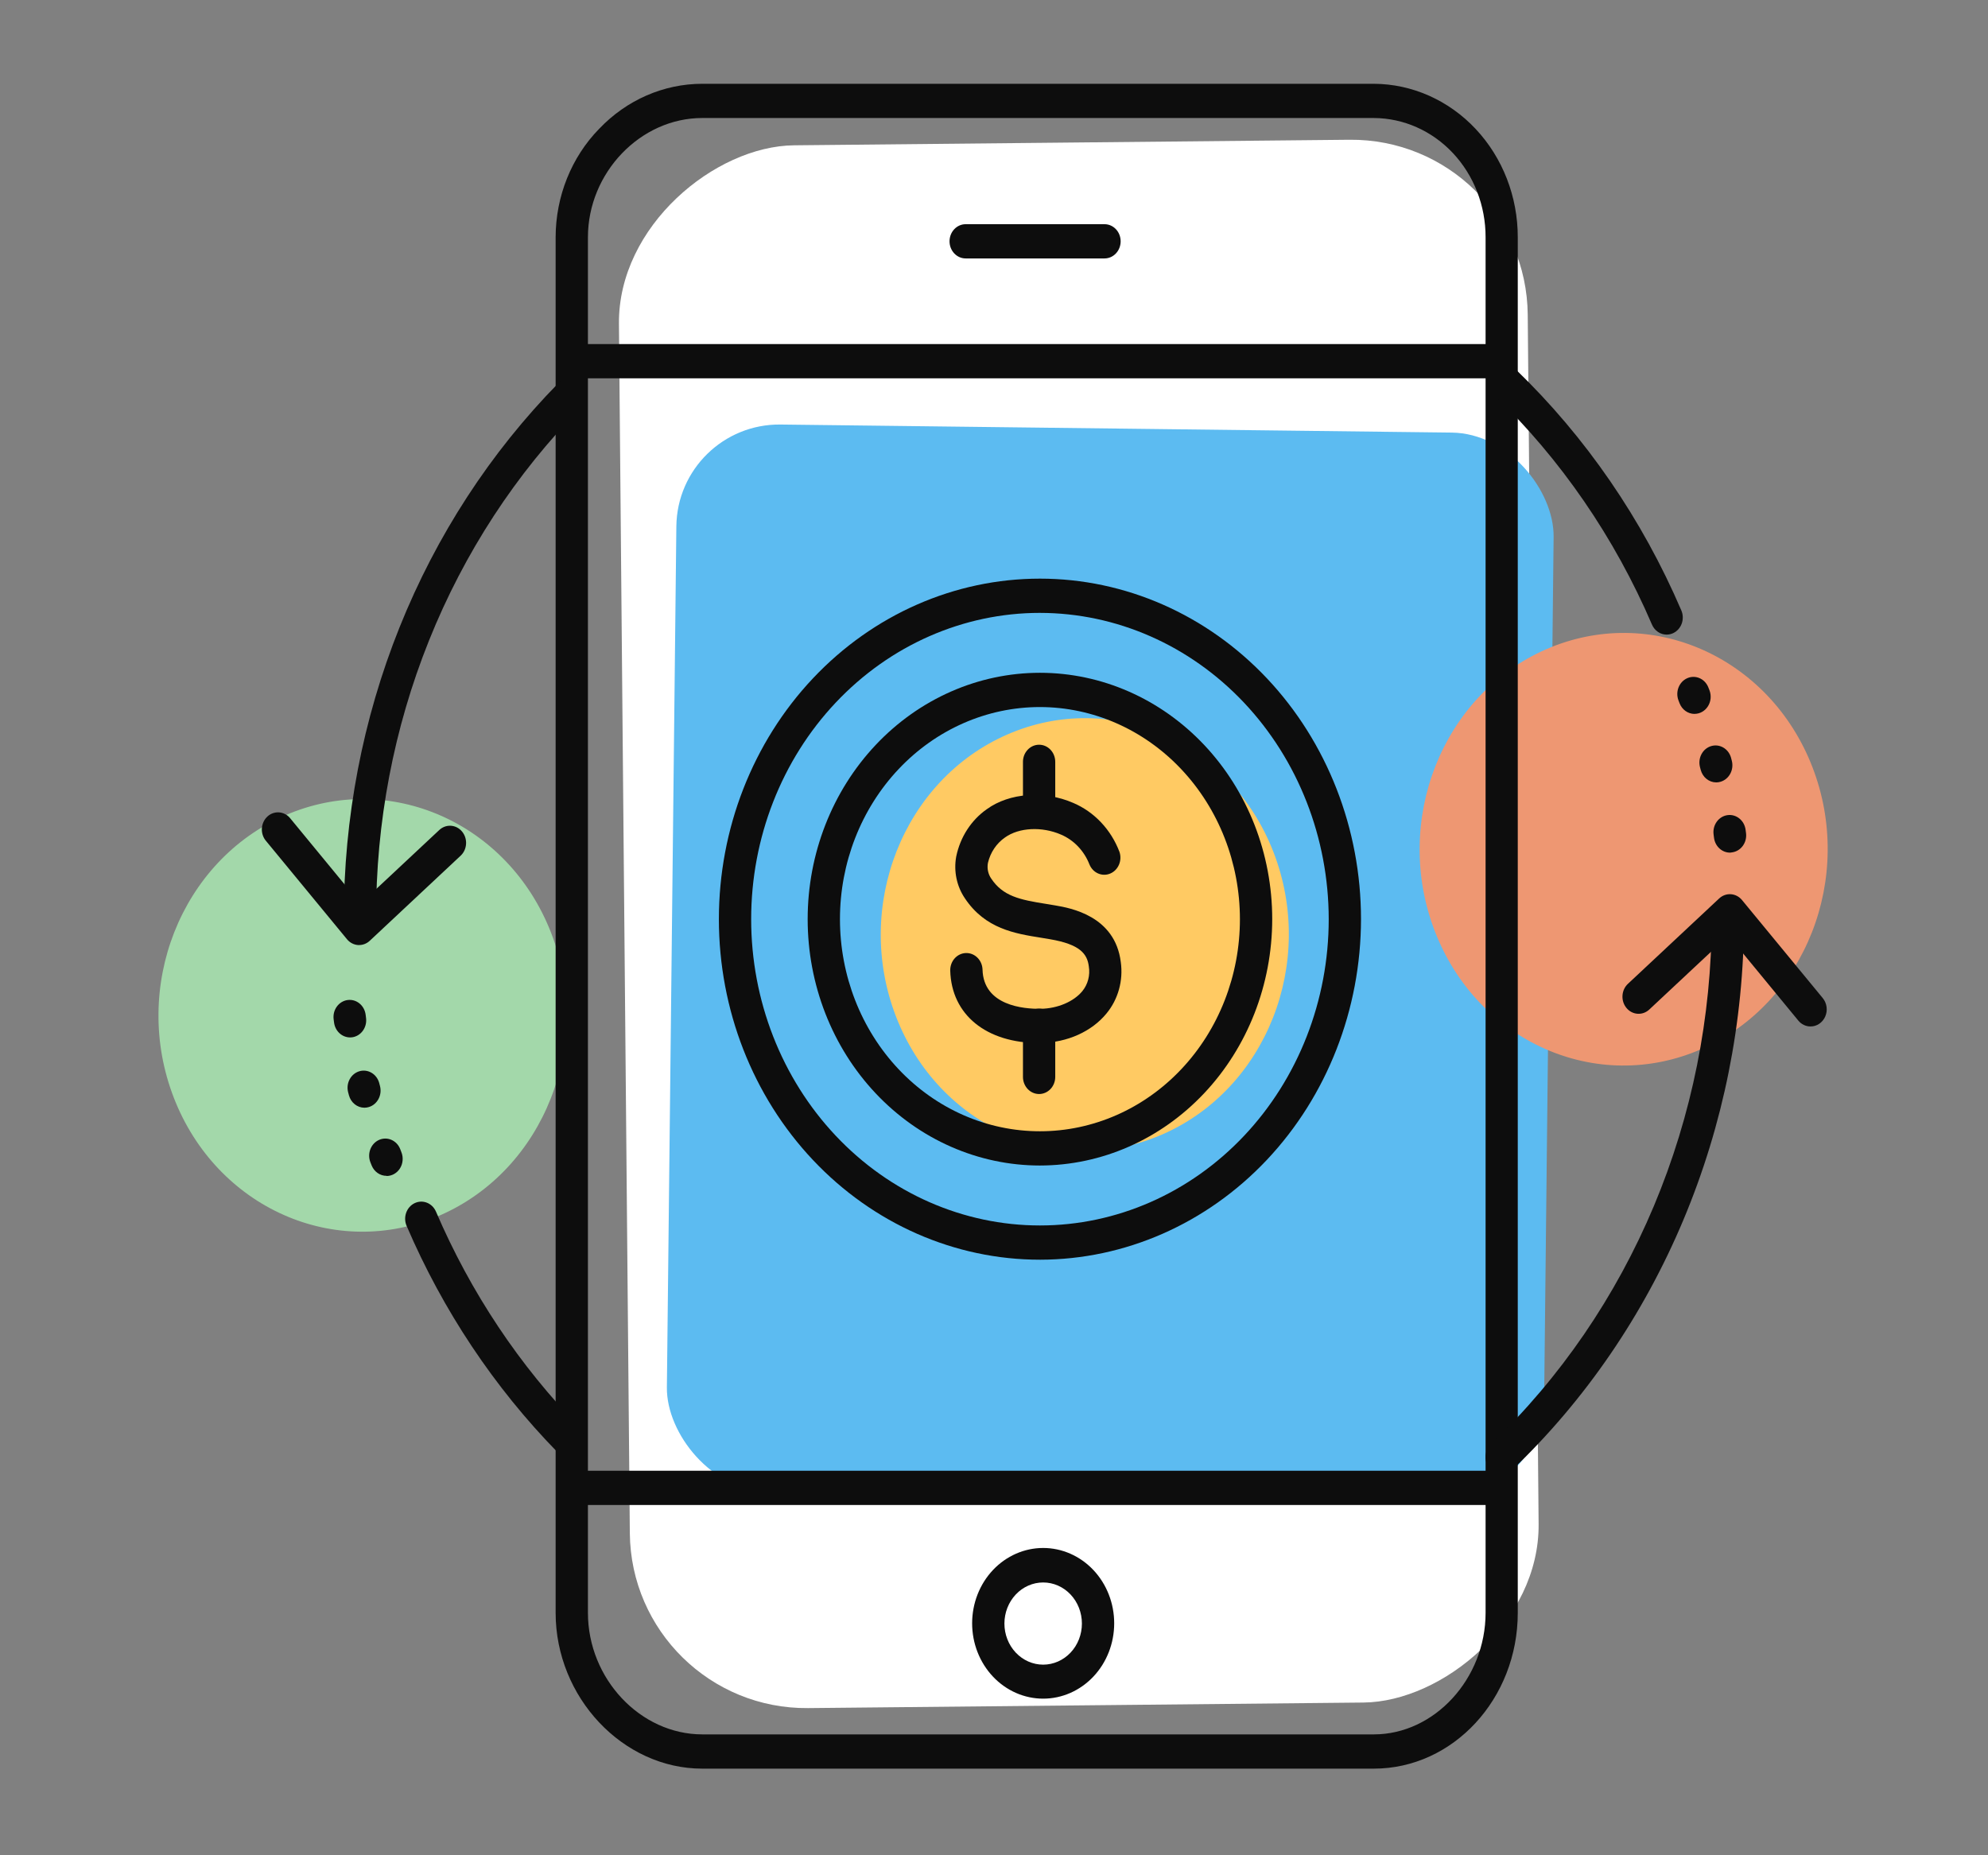 <svg width="270" height="252" viewBox="0 0 270 252" fill="none" xmlns="http://www.w3.org/2000/svg">
<rect x="0" y="0" width="270" height="252" fill="#808080" stroke="none"/>
<rect width="212.273" height="123.427" rx="24" transform="matrix(-0.009 -1 1 -0.01 85.756 232.25)" fill="white"/>
<rect width="119.146" height="144.955" rx="14" transform="matrix(1 0.012 -0.011 1 92.013 57.496)" fill="#5CBBF1"/>
<ellipse cx="27.948" cy="29.145" rx="27.948" ry="29.145" transform="matrix(0.917 -0.4 0.361 0.932 13.084 121.936)" fill="#A3D8AA"/>
<ellipse cx="27.948" cy="29.145" rx="27.948" ry="29.145" transform="matrix(0.917 -0.4 0.361 0.932 184.368 99.368)" fill="#EE9772"/>
<ellipse cx="27.948" cy="29.145" rx="27.948" ry="29.145" transform="matrix(0.917 -0.4 0.361 0.932 111.182 110.946)" fill="#FFCA63"/>
<path d="M141.129 141.675C133.951 141.675 129.224 137.837 129.057 131.846C129.021 130.562 129.973 129.489 131.184 129.451C132.395 129.412 133.406 130.422 133.442 131.707C133.578 136.605 139.033 137.056 141.335 137.023C143.638 136.991 145.834 136.047 147.001 134.623C147.753 133.703 148.074 132.473 147.878 131.274C147.667 129.562 146.694 128.278 142.616 127.576L141.414 127.376C137.849 126.809 133.806 126.162 131.044 122.013C129.936 120.383 129.51 118.341 129.864 116.366C130.403 113.714 131.902 111.392 134.038 109.901C137.108 107.686 141.826 107.347 145.76 109.059C148.619 110.275 150.886 112.675 152.039 115.706C152.441 116.891 151.88 118.2 150.774 118.659C149.668 119.118 148.419 118.559 147.956 117.399C147.232 115.559 145.842 114.105 144.098 113.361C141.506 112.236 138.397 112.394 136.503 113.747C135.346 114.544 134.516 115.775 134.179 117.194C134.035 117.94 134.195 118.714 134.617 119.329C136.218 121.734 138.489 122.208 142.072 122.776C142.488 122.846 142.909 122.911 143.326 122.985C145.334 123.329 151.443 124.381 152.219 130.674C152.571 133.188 151.864 135.739 150.285 137.651C148.281 140.112 144.944 141.61 141.366 141.661L141.129 141.675Z" fill="#0D0D0D"/>
<path d="M141.125 112.389C139.914 112.389 138.933 111.348 138.933 110.064V103.482C138.933 102.197 139.914 101.156 141.125 101.156C142.336 101.156 143.318 102.197 143.318 103.482V110.064C143.318 110.681 143.087 111.272 142.676 111.708C142.265 112.144 141.707 112.389 141.125 112.389Z" fill="#0D0D0D"/>
<path d="M141.125 148.601C139.914 148.601 138.933 147.56 138.933 146.275V139.326C138.933 138.041 139.914 137 141.125 137C142.336 137 143.318 138.041 143.318 139.326V146.275C143.318 146.892 143.087 147.484 142.676 147.92C142.265 148.356 141.707 148.601 141.125 148.601Z" fill="#0D0D0D"/>
<path d="M141.24 171.105C129.675 171.105 118.584 166.232 110.406 157.557C102.229 148.883 97.635 137.118 97.635 124.851C97.635 112.584 102.229 100.819 110.406 92.144C118.584 83.469 129.675 78.596 141.24 78.596C152.804 78.596 163.895 83.469 172.073 92.144C180.25 100.818 184.844 112.584 184.844 124.851C184.832 137.114 180.233 148.871 172.059 157.544C163.884 166.215 152.801 171.093 141.239 171.106L141.24 171.105ZM141.24 83.247C130.838 83.247 120.863 87.63 113.507 95.432C106.15 103.234 102.019 113.816 102.019 124.851C102.019 135.885 106.152 146.465 113.507 154.269C120.862 162.073 130.837 166.454 141.24 166.454C151.642 166.454 161.616 162.071 168.972 154.269C176.329 146.467 180.46 135.885 180.46 124.851C180.448 113.82 176.312 103.246 168.96 95.446C161.607 87.647 151.638 83.26 141.24 83.248L141.24 83.247Z" fill="#0D0D0D"/>
<path d="M141.24 158.312C132.873 158.312 124.849 154.786 118.932 148.511C113.017 142.236 109.693 133.724 109.693 124.848C109.693 115.973 113.017 107.462 118.932 101.186C124.848 94.911 132.872 91.385 141.24 91.385C149.607 91.385 157.63 94.911 163.547 101.186C169.462 107.461 172.786 115.973 172.786 124.848C172.779 133.721 169.453 142.228 163.539 148.501C157.624 154.775 149.605 158.303 141.241 158.311L141.24 158.312ZM141.24 96.038C134.036 96.038 127.128 99.073 122.034 104.477C116.94 109.88 114.079 117.208 114.079 124.849C114.079 132.49 116.94 139.818 122.034 145.221C127.128 150.625 134.036 153.66 141.24 153.66C148.443 153.66 155.351 150.625 160.445 145.221C165.539 139.818 168.4 132.49 168.4 124.849C168.393 117.21 165.529 109.886 160.437 104.485C155.345 99.083 148.441 96.046 141.24 96.038Z" fill="#0D0D0D"/>
<path d="M141.677 230.728C139.119 230.728 136.665 229.649 134.856 227.73C133.047 225.811 132.03 223.208 132.03 220.494C132.03 217.78 133.047 215.177 134.856 213.258C136.665 211.339 139.119 210.261 141.677 210.261C144.236 210.261 146.689 211.339 148.499 213.258C150.308 215.177 151.324 217.78 151.324 220.494C151.324 223.208 150.308 225.811 148.499 227.73C146.689 229.649 144.236 230.728 141.677 230.728ZM141.677 214.945C140.281 214.945 138.943 215.533 137.957 216.58C136.97 217.627 136.415 219.046 136.415 220.527C136.415 222.008 136.97 223.427 137.957 224.474C138.943 225.52 140.281 226.109 141.677 226.109C143.073 226.109 144.411 225.52 145.398 224.474C146.385 223.427 146.939 222.008 146.939 220.527C146.939 219.046 146.385 217.627 145.398 216.58C144.411 215.534 143.073 214.945 141.677 214.945Z" fill="#0D0D0D"/>
<path d="M203.067 51.384H78.971C77.76 51.384 76.778 50.342 76.778 49.058C76.778 47.773 77.76 46.732 78.971 46.732H203.067C204.278 46.732 205.259 47.773 205.259 49.058C205.259 50.342 204.278 51.384 203.067 51.384Z" fill="#0D0D0D"/>
<path d="M203.067 204.419H78.971C77.76 204.419 76.778 203.378 76.778 202.093C76.778 200.809 77.76 199.768 78.971 199.768H203.067C204.278 199.768 205.259 200.809 205.259 202.093C205.259 203.378 204.278 204.419 203.067 204.419Z" fill="#0D0D0D"/>
<path d="M186.58 240.234H95.372C84.585 240.234 75.463 230.54 75.463 219.066V32.238C75.47 26.673 77.606 21.35 81.383 17.488C85.109 13.576 90.141 11.381 95.384 11.381H186.592C191.789 11.406 196.763 13.617 200.427 17.526C204.09 21.436 206.144 26.726 206.136 32.238V219.066C206.136 230.737 197.367 240.234 186.58 240.234ZM95.372 16.029C86.966 16.029 79.849 23.472 79.849 32.235V219.063C79.849 228.017 86.966 235.581 95.385 235.581H186.593C194.819 235.581 201.765 228.017 201.765 219.063V32.235C201.775 27.951 200.181 23.838 197.333 20.799C194.486 17.761 190.618 16.046 186.58 16.029H95.372Z" fill="#0D0D0D"/>
<path d="M150.009 35.104H131.153C129.942 35.104 128.961 34.062 128.961 32.778C128.961 31.493 129.942 30.452 131.153 30.452H150.009C151.22 30.452 152.201 31.493 152.201 32.778C152.201 34.062 151.22 35.104 150.009 35.104Z" fill="#0D0D0D"/>
<path d="M245.889 139.424C245.254 139.423 244.651 139.132 244.235 138.624L234.737 127.075L223.999 137.122C223.09 137.972 221.704 137.881 220.903 136.917C220.101 135.953 220.187 134.484 221.096 133.633L233.488 122.037C233.926 121.627 234.5 121.42 235.083 121.461C235.666 121.502 236.209 121.788 236.592 122.256L247.555 135.568C248.121 136.256 248.256 137.23 247.9 138.061C247.543 138.892 246.762 139.425 245.902 139.424L245.889 139.424Z" fill="#0D0D0D"/>
<path d="M48.769 128.366H48.628C48.046 128.324 47.503 128.038 47.12 127.57L36.157 114.258C35.749 113.797 35.536 113.181 35.565 112.55C35.595 111.92 35.865 111.328 36.313 110.913C36.762 110.498 37.351 110.294 37.944 110.348C38.538 110.403 39.084 110.711 39.459 111.202L48.961 122.751L59.7 112.704C60.611 111.892 61.968 112 62.754 112.948C63.541 113.895 63.473 115.335 62.599 116.193L50.22 127.784C49.819 128.16 49.303 128.366 48.769 128.366Z" fill="#0D0D0D"/>
<path d="M77.24 197.906C76.672 197.906 76.127 197.672 75.719 197.254C67.124 188.465 60.17 178.034 55.223 166.508C54.72 165.339 55.206 163.96 56.308 163.427C57.41 162.894 58.71 163.409 59.213 164.578C63.931 175.574 70.565 185.526 78.766 193.911C79.407 194.57 79.607 195.576 79.272 196.454C78.937 197.332 78.133 197.907 77.24 197.907L77.24 197.906Z" fill="#0D0D0D"/>
<path d="M203.944 200.232C203.037 200.232 202.224 199.638 201.898 198.741C201.573 197.843 201.802 196.825 202.475 196.18C211.911 187.151 219.456 176.123 224.623 163.809C229.791 151.494 232.466 138.167 232.477 124.688C232.477 123.403 233.458 122.362 234.669 122.362C235.88 122.362 236.862 123.403 236.862 124.688C236.852 138.818 234.047 152.788 228.63 165.698C223.213 178.607 215.304 190.167 205.413 199.631C205.011 200.018 204.487 200.232 203.944 200.232Z" fill="#0D0D0D"/>
<path d="M226.356 86.2C225.497 86.2 224.717 85.667 224.361 84.837C219.282 72.999 211.984 62.379 202.914 53.625C202.485 53.209 202.228 52.629 202.202 52.013C202.175 51.397 202.38 50.794 202.772 50.339C203.588 49.39 204.975 49.321 205.87 50.187C215.376 59.365 223.023 70.496 228.347 82.906C228.589 83.467 228.612 84.108 228.409 84.686C228.205 85.264 227.793 85.734 227.264 85.99C226.979 86.126 226.669 86.198 226.356 86.199L226.356 86.2Z" fill="#0D0D0D"/>
<path d="M48.89 127.032C47.679 127.032 46.697 125.991 46.697 124.706C46.681 111.134 49.255 97.697 54.264 85.208C59.274 72.719 66.615 61.434 75.844 52.035C76.716 51.143 78.104 51.17 78.944 52.095C79.784 53.02 79.759 54.492 78.887 55.384C70.061 64.33 63.044 75.088 58.264 87.003C53.483 98.918 51.039 111.742 51.081 124.689C51.085 125.309 50.855 125.903 50.444 126.343C50.032 126.782 49.472 127.029 48.889 127.029L48.89 127.032Z" fill="#0D0D0D"/>
<path d="M234.981 115.813C233.873 115.823 232.932 114.955 232.788 113.79L232.731 113.348C232.564 112.075 233.402 110.899 234.602 110.722C235.802 110.545 236.91 111.433 237.077 112.706L237.138 113.171C237.213 113.783 237.055 114.401 236.7 114.89C236.345 115.378 235.821 115.697 235.244 115.776C235.157 115.794 235.069 115.807 234.981 115.813ZM233.091 106.273C232.107 106.271 231.246 105.575 230.982 104.57L230.868 104.133C230.587 102.918 231.262 101.686 232.396 101.343C233.53 101 234.716 101.669 235.082 102.859L235.205 103.324C235.527 104.56 234.844 105.841 233.679 106.184C233.488 106.243 233.29 106.274 233.091 106.273ZM230.14 96.97C229.248 96.969 228.445 96.395 228.11 95.519L227.956 95.118C227.521 93.945 228.045 92.619 229.139 92.126C230.232 91.633 231.496 92.154 231.99 93.3C231.99 93.3 232.056 93.463 232.174 93.765C232.449 94.483 232.369 95.298 231.96 95.939C231.553 96.582 230.87 96.966 230.14 96.965L230.14 96.97Z" fill="#0D0D0D"/>
<path d="M52.499 159.713C51.624 159.716 50.832 159.168 50.482 158.318C50.482 158.318 50.416 158.155 50.298 157.853C49.843 156.662 50.383 155.305 51.506 154.822C52.629 154.339 53.907 154.913 54.363 156.104L54.516 156.504C54.803 157.221 54.731 158.044 54.326 158.694C53.92 159.344 53.234 159.736 52.499 159.736L52.499 159.713ZM49.495 150.461C48.517 150.46 47.659 149.771 47.391 148.773L47.268 148.308C46.982 147.086 47.665 145.845 48.808 145.508C49.951 145.17 51.14 145.859 51.49 147.061L51.605 147.498C51.934 148.731 51.262 150.015 50.1 150.368C49.904 150.429 49.7 150.46 49.495 150.461ZM47.544 140.912C46.451 140.911 45.525 140.056 45.373 138.907L45.312 138.442C45.156 137.167 46.002 136.001 47.204 135.835C48.406 135.669 49.505 136.567 49.662 137.842L49.719 138.307C49.864 139.57 49.026 140.722 47.838 140.893C47.74 140.909 47.642 140.917 47.544 140.916L47.544 140.912Z" fill="#0D0D0D"/>
</svg>
